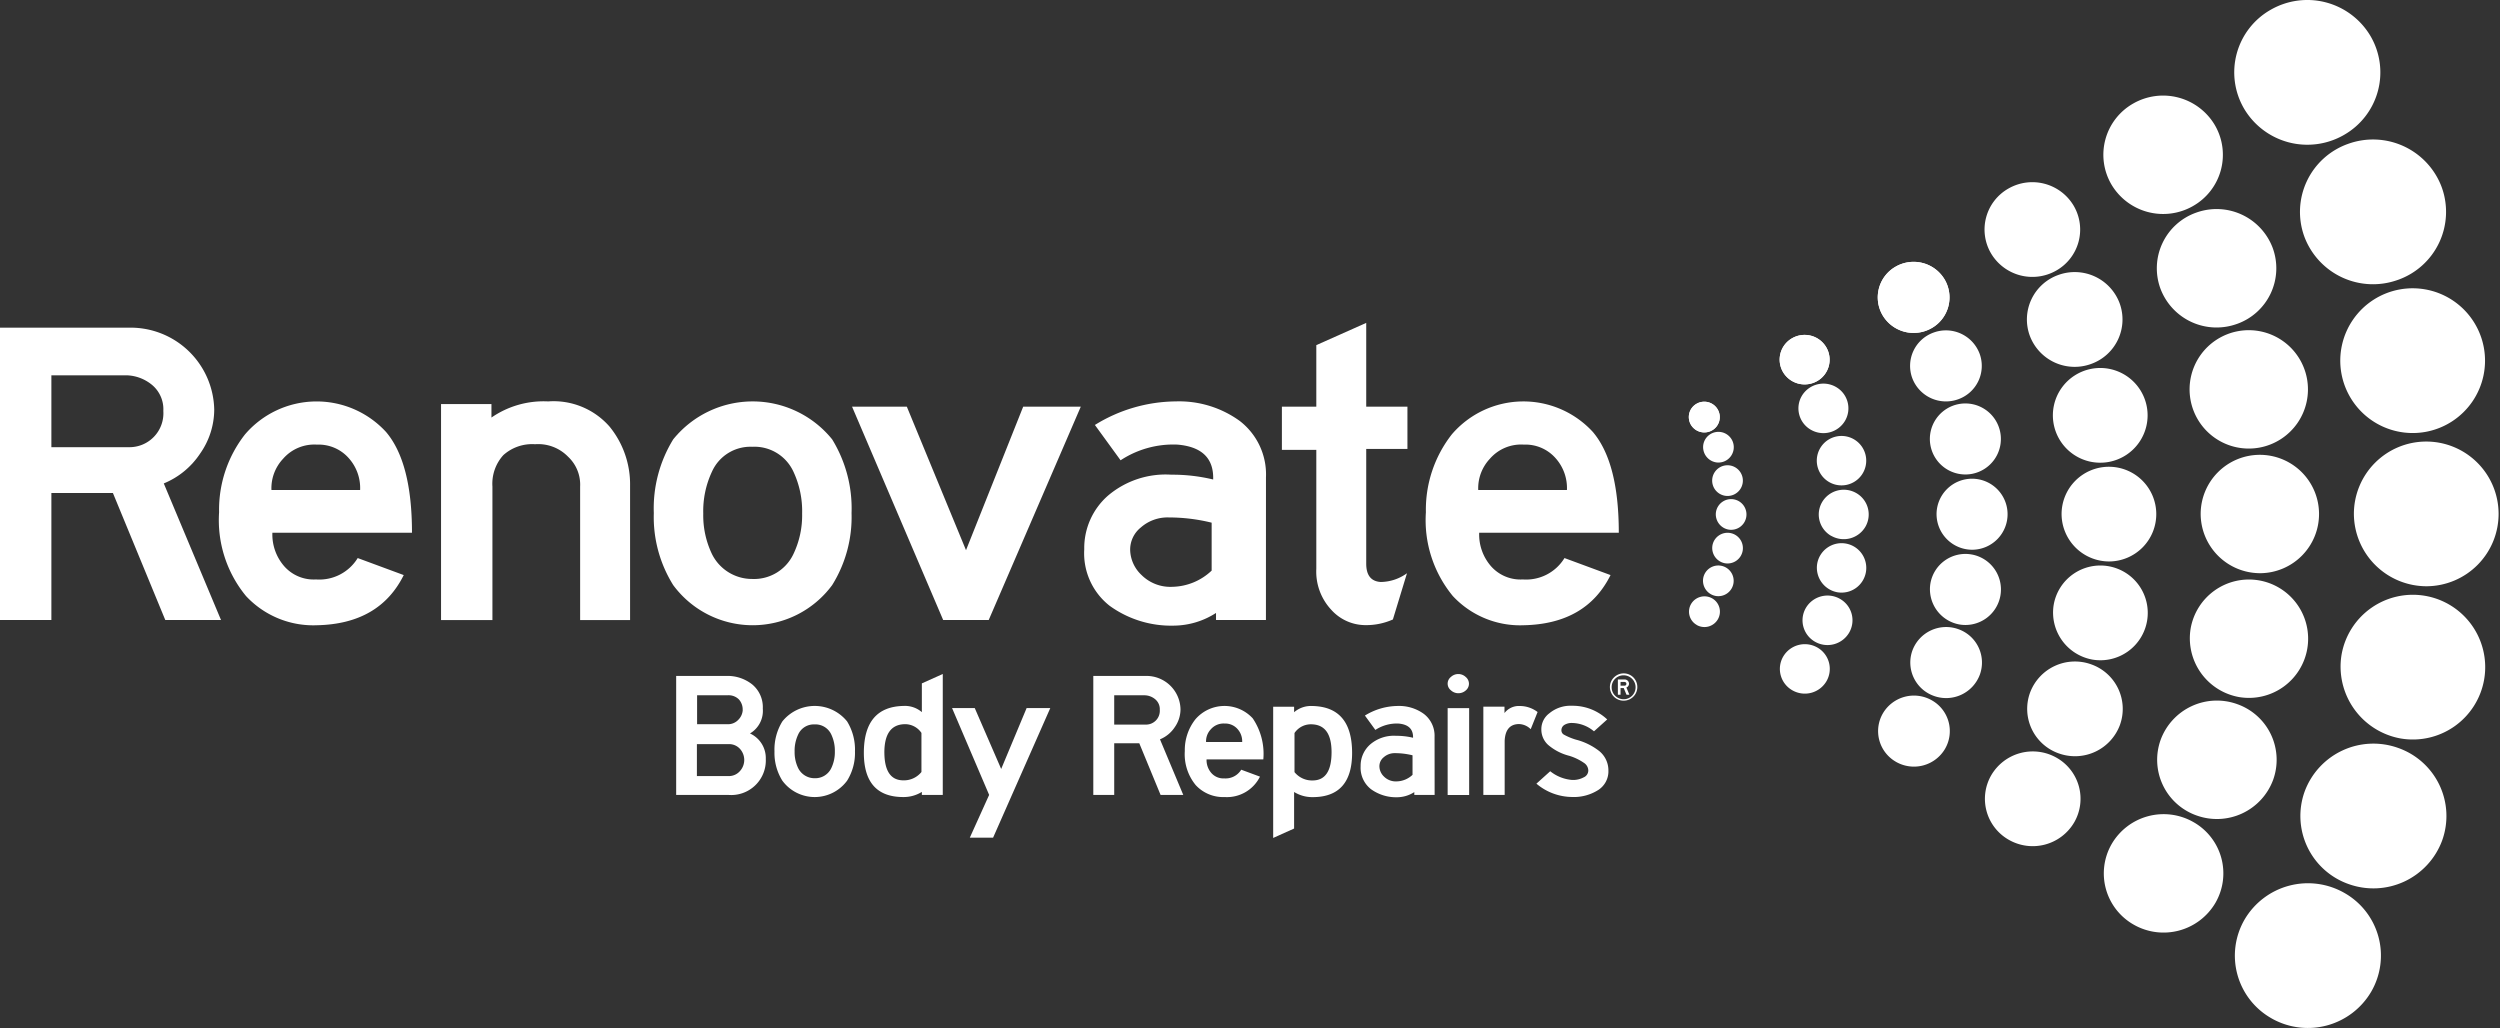 <svg id="Group_83" data-name="Group 83" xmlns="http://www.w3.org/2000/svg" xmlns:xlink="http://www.w3.org/1999/xlink" width="177.403" height="72.946" viewBox="0 0 177.403 72.946">
  <rect x="0" y="0" width="177.403" height="72.946" fill="#333333" stroke="none"/>
  <defs>
    <clipPath id="clip-path">
      <rect id="Rectangle_1" data-name="Rectangle 1" width="177.403" height="72.946" fill="#fff"/>
    </clipPath>
  </defs>
  <g id="Group_1" data-name="Group 1" clip-path="url(#clip-path)">
    <path id="Path_1" data-name="Path 1" d="M15.683,101.764H11.728l-3.715-9.01H3.646v9.01H0V81.021H9.114a5.934,5.934,0,0,1,6.088,5.82,5.452,5.452,0,0,1-1,3.112,5.673,5.673,0,0,1-2.58,2.12ZM11.59,86.934a2.247,2.247,0,0,0-.808-1.858A2.962,2.962,0,0,0,8.976,84.4H3.646V89.5H9.114a2.407,2.407,0,0,0,2.476-2.57" transform="translate(0 -57.768)" fill="#fff"/>
    <path id="Path_2" data-name="Path 2" d="M67.323,108.569H57.418a3.425,3.425,0,0,0,.86,2.4,2.79,2.79,0,0,0,2.236.914,3.192,3.192,0,0,0,2.958-1.518l3.267,1.208q-1.72,3.467-6.156,3.56a6.52,6.52,0,0,1-5.038-2.074,8.467,8.467,0,0,1-1.909-5.944,8.669,8.669,0,0,1,1.84-5.526,6.688,6.688,0,0,1,10.008-.17q1.84,2.167,1.84,7.151m-3.68-3.034a3.184,3.184,0,0,0-.808-2.261,2.849,2.849,0,0,0-2.253-.959,2.935,2.935,0,0,0-2.407,1.006,3.048,3.048,0,0,0-.825,2.214Z" transform="translate(-38.089 -70.765)" fill="#fff"/>
    <path id="Path_3" data-name="Path 3" d="M107.98,99.435h3.577v.959a6.505,6.505,0,0,1,4.024-1.145,5.274,5.274,0,0,1,4.368,1.8,6.476,6.476,0,0,1,1.445,4.18v9.535H117.85v-9.473a2.713,2.713,0,0,0-.859-2.121,2.953,2.953,0,0,0-2.339-.883,3.055,3.055,0,0,0-2.252.774,3.021,3.021,0,0,0-.774,2.229v9.473H107.98Z" transform="translate(-76.683 -70.764)" fill="#fff"/>
    <path id="Path_4" data-name="Path 4" d="M172.725,112.283a7.009,7.009,0,0,1-11.281,0,9.116,9.116,0,0,1-1.376-5.108,9.354,9.354,0,0,1,1.376-5.232,7.252,7.252,0,0,1,11.281,0,9.362,9.362,0,0,1,1.375,5.232,9.124,9.124,0,0,1-1.375,5.108m-2.751-2.2a6.361,6.361,0,0,0,.619-2.879,6.593,6.593,0,0,0-.619-2.972,3.043,3.043,0,0,0-2.923-1.764,2.99,2.99,0,0,0-2.855,1.764,6.585,6.585,0,0,0-.619,2.972,6.354,6.354,0,0,0,.619,2.879,3.173,3.173,0,0,0,2.855,1.765,3.087,3.087,0,0,0,2.923-1.765" transform="translate(-113.673 -70.764)" fill="#fff"/>
    <path id="Path_5" data-name="Path 5" d="M224.833,100.544l-6.534,15.14h-3.233l-6.466-15.14h3.887l4.2,10.186,4.058-10.186Z" transform="translate(-148.138 -71.688)" fill="#fff"/>
    <path id="Path_6" data-name="Path 6" d="M278.334,114.76h-3.542v-.5a5.609,5.609,0,0,1-2.992.9,7.443,7.443,0,0,1-4.558-1.409,4.734,4.734,0,0,1-1.8-4.009,4.945,4.945,0,0,1,1.668-3.793,6.323,6.323,0,0,1,4.522-1.5,12.3,12.3,0,0,1,2.958.341q.069-2.26-2.545-2.477a6.807,6.807,0,0,0-4.025,1.114l-1.823-2.507a11.051,11.051,0,0,1,5.744-1.672,7.327,7.327,0,0,1,4.522,1.378,4.785,4.785,0,0,1,1.874,4.01Zm-3.852-3.5v-3.406a12.668,12.668,0,0,0-3.026-.371,2.868,2.868,0,0,0-2,.712,2.012,2.012,0,0,0-.756,1.61,2.522,2.522,0,0,0,.808,1.764,2.9,2.9,0,0,0,2.184.836,4.166,4.166,0,0,0,2.786-1.146" transform="translate(-188.502 -70.764)" fill="#fff"/>
    <path id="Path_7" data-name="Path 7" d="M322.722,97.6l-1,3.281a4.661,4.661,0,0,1-1.995.4,3.264,3.264,0,0,1-2.373-1.083,3.968,3.968,0,0,1-1.066-2.91V88.843h-2.442V85.778h2.442V81.413l3.542-1.579v5.944h2.924v3h-2.924v8.142q0,1.238,1.032,1.3a3.233,3.233,0,0,0,1.857-.619" transform="translate(-222.881 -56.922)" fill="#fff"/>
    <path id="Path_8" data-name="Path 8" d="M362.778,108.569h-9.905a3.427,3.427,0,0,0,.86,2.4,2.791,2.791,0,0,0,2.236.914,3.191,3.191,0,0,0,2.957-1.518l3.268,1.208q-1.72,3.467-6.157,3.56A6.519,6.519,0,0,1,351,113.058a8.465,8.465,0,0,1-1.909-5.944,8.671,8.671,0,0,1,1.84-5.526,6.689,6.689,0,0,1,10.009-.17q1.839,2.167,1.84,7.151m-3.68-3.034a3.182,3.182,0,0,0-.809-2.261,2.849,2.849,0,0,0-2.253-.959,2.935,2.935,0,0,0-2.407,1.006,3.05,3.05,0,0,0-.826,2.214Z" transform="translate(-247.908 -70.765)" fill="#fff"/>
    <path id="Path_9" data-name="Path 9" d="M171.915,173.046a2.457,2.457,0,0,1-2.661,2.521h-3.7v-8.444h3.556a2.814,2.814,0,0,1,1.849.61,2.093,2.093,0,0,1,.742,1.708,1.86,1.86,0,0,1-.91,1.764,1.918,1.918,0,0,1,1.121,1.84m-1.527.038a1.179,1.179,0,0,0-.308-.788,1.035,1.035,0,0,0-.77-.334h-2.282v2.268h2.226a1.043,1.043,0,0,0,.826-.352,1.175,1.175,0,0,0,.308-.794m-.112-3.542a1.059,1.059,0,0,0-.273-.756,1.033,1.033,0,0,0-.791-.29h-2.17v2.054H169.2a.994.994,0,0,0,.77-.321,1.065,1.065,0,0,0,.308-.687" transform="translate(-117.572 -119.158)" fill="#fff"/>
    <path id="Path_10" data-name="Path 10" d="M194.765,179.848a2.853,2.853,0,0,1-4.592,0,3.713,3.713,0,0,1-.56-2.079,3.812,3.812,0,0,1,.56-2.13,2.952,2.952,0,0,1,4.592,0,3.812,3.812,0,0,1,.56,2.13,3.713,3.713,0,0,1-.56,2.079m-1.12-.895a2.593,2.593,0,0,0,.252-1.172,2.685,2.685,0,0,0-.252-1.21,1.238,1.238,0,0,0-1.19-.718,1.215,1.215,0,0,0-1.161.718,2.678,2.678,0,0,0-.252,1.21,2.585,2.585,0,0,0,.252,1.172,1.291,1.291,0,0,0,1.161.718,1.257,1.257,0,0,0,1.19-.718" transform="translate(-134.655 -124.448)" fill="#fff"/>
    <path id="Path_11" data-name="Path 11" d="M214.294,175.372q-2.8,0-2.8-3.138,0-3.276,2.828-3.327a1.834,1.834,0,0,1,1.288.441v-2.041l1.484-.668v8.582H215.61v-.214a2.447,2.447,0,0,1-1.315.365m-1.345-3.151q.014,1.954,1.331,1.966a1.6,1.6,0,0,0,1.3-.592v-2.773a1.4,1.4,0,0,0-1.26-.617q-1.372.076-1.372,2.016" transform="translate(-150.194 -118.813)" fill="#fff"/>
    <path id="Path_12" data-name="Path 12" d="M240.057,175.068l-4.06,9.2h-1.652l1.373-3.037-2.632-6.163h1.61l1.876,4.323,1.806-4.323Z" transform="translate(-165.527 -124.824)" fill="#fff"/>
    <path id="Path_13" data-name="Path 13" d="M274.053,175.567h-1.61l-1.512-3.668h-1.778v3.668h-1.484v-8.444h3.71a2.414,2.414,0,0,1,2.478,2.369,2.216,2.216,0,0,1-.406,1.266,2.3,2.3,0,0,1-1.05.864Zm-1.666-6.036a.913.913,0,0,0-.329-.756,1.2,1.2,0,0,0-.735-.278h-2.17v2.079h2.226a.979.979,0,0,0,1.008-1.046" transform="translate(-190.087 -119.158)" fill="#fff"/>
    <path id="Path_14" data-name="Path 14" d="M295.653,178.336h-4.031a1.39,1.39,0,0,0,.35.976,1.134,1.134,0,0,0,.91.372,1.3,1.3,0,0,0,1.2-.617l1.33.492a2.617,2.617,0,0,1-2.506,1.449,2.656,2.656,0,0,1-2.051-.844,3.449,3.449,0,0,1-.777-2.42,3.53,3.53,0,0,1,.748-2.249,2.723,2.723,0,0,1,4.075-.069,4.5,4.5,0,0,1,.749,2.911m-1.5-1.235a1.3,1.3,0,0,0-.33-.92,1.159,1.159,0,0,0-.917-.391,1.2,1.2,0,0,0-.98.41,1.237,1.237,0,0,0-.336.9Z" transform="translate(-206.003 -124.448)" fill="#fff"/>
    <path id="Path_15" data-name="Path 15" d="M313.2,180.642v2.6l-1.485.668v-9.313H313.2v.391a1.834,1.834,0,0,1,1.288-.441q2.827.05,2.828,3.328,0,3.138-2.8,3.138a2.447,2.447,0,0,1-1.316-.365m1.288-4.8a1.4,1.4,0,0,0-1.26.617v2.773a1.6,1.6,0,0,0,1.3.592q1.316-.012,1.33-1.966t-1.372-2.016" transform="translate(-221.369 -124.448)" fill="#fff"/>
    <path id="Path_16" data-name="Path 16" d="M338.367,180.856h-1.442v-.2a2.28,2.28,0,0,1-1.218.366,3.037,3.037,0,0,1-1.856-.573,1.929,1.929,0,0,1-.735-1.632,2.011,2.011,0,0,1,.679-1.543,2.572,2.572,0,0,1,1.841-.612,5.03,5.03,0,0,1,1.2.138q.027-.919-1.036-1.008a2.776,2.776,0,0,0-1.638.453l-.742-1.02a4.5,4.5,0,0,1,2.338-.681,2.984,2.984,0,0,1,1.841.561,1.948,1.948,0,0,1,.763,1.632Zm-1.568-1.425v-1.386a5.164,5.164,0,0,0-1.232-.152,1.167,1.167,0,0,0-.812.29.818.818,0,0,0-.307.655,1.027,1.027,0,0,0,.328.719,1.181,1.181,0,0,0,.889.34,1.694,1.694,0,0,0,1.134-.466" transform="translate(-236.564 -124.448)" fill="#fff"/>
    <path id="Path_17" data-name="Path 17" d="M355.932,167.32a.618.618,0,0,1-.224.485.785.785,0,0,1-.532.2.768.768,0,0,1-.525-.208.6.6,0,0,1,0-.946.768.768,0,0,1,1.05,0,.623.623,0,0,1,.231.474m.014,7.9H354.42v-6.163h1.525Z" transform="translate(-251.693 -118.813)" fill="#fff"/>
    <path id="Path_18" data-name="Path 18" d="M367.011,174.971l-.49,1.222a1.219,1.219,0,0,0-.854-.365q-.937.024-.994,1.184v3.844H363.16v-6.263h1.5v.454a1.283,1.283,0,0,1,1.092-.5,2.083,2.083,0,0,1,1.26.429" transform="translate(-257.9 -124.448)" fill="#fff"/>
    <path id="Path_19" data-name="Path 19" d="M381.265,179.163a1.578,1.578,0,0,1-.7,1.3,3.219,3.219,0,0,1-1.891.51,3.962,3.962,0,0,1-2.52-.945l.98-.882a2.847,2.847,0,0,0,1.54.617,1.571,1.571,0,0,0,.833-.182.535.535,0,0,0,.33-.486.662.662,0,0,0-.308-.542,3.806,3.806,0,0,0-1.036-.5,3.7,3.7,0,0,1-1.512-.781,1.472,1.472,0,0,1-.476-1.083,1.4,1.4,0,0,1,.567-1.154,2.339,2.339,0,0,1,1.6-.535,3.58,3.58,0,0,1,2.506.97l-.938.844a2.471,2.471,0,0,0-1.54-.592,1,1,0,0,0-.553.132.442.442,0,0,0-.217.358.353.353,0,0,0,.161.328,4.247,4.247,0,0,0,.875.366,4.487,4.487,0,0,1,1.645.806,1.769,1.769,0,0,1,.651,1.449" transform="translate(-267.129 -124.418)" fill="#fff"/>
    <path id="Path_20" data-name="Path 20" d="M463.548,69.452a2.507,2.507,0,0,0,.931-3.443A2.558,2.558,0,0,0,461,65.087a2.507,2.507,0,0,0-.932,3.443,2.56,2.56,0,0,0,3.477.923" transform="translate(-326.48 -46.166)" fill="#fff"/>
    <path id="Path_21" data-name="Path 21" d="M438.365,86.1a1.744,1.744,0,0,0,.648-2.4,1.78,1.78,0,0,0-2.42-.642,1.744,1.744,0,0,0-.648,2.4,1.781,1.781,0,0,0,2.419.642" transform="translate(-309.42 -59.057)" fill="#fff"/>
    <path id="Path_22" data-name="Path 22" d="M415.112,101.362a1.082,1.082,0,0,0,.4-1.487,1.1,1.1,0,0,0-1.5-.4,1.082,1.082,0,0,0-.4,1.487,1.106,1.106,0,0,0,1.5.4" transform="translate(-293.623 -70.822)" fill="#fff"/>
    <path id="Path_23" data-name="Path 23" d="M554.772,9.581a5.106,5.106,0,0,0,1.9-7.012,5.211,5.211,0,0,0-7.082-1.88,5.105,5.105,0,0,0-1.9,7.013,5.213,5.213,0,0,0,7.082,1.88" transform="translate(-388.452 0)" fill="#fff"/>
    <path id="Path_24" data-name="Path 24" d="M521.311,31.473a4.178,4.178,0,0,0,1.553-5.738,4.266,4.266,0,0,0-5.794-1.537,4.178,4.178,0,0,0-1.553,5.737,4.265,4.265,0,0,0,5.795,1.538" transform="translate(-365.693 -16.852)" fill="#fff"/>
    <path id="Path_25" data-name="Path 25" d="M490.951,51.316a3.342,3.342,0,0,0,1.242-4.59,3.411,3.411,0,0,0-4.635-1.23,3.342,3.342,0,0,0-1.243,4.59,3.413,3.413,0,0,0,4.636,1.23" transform="translate(-345.036 -32.117)" fill="#fff"/>
    <path id="Path_26" data-name="Path 26" d="M463.548,69.452a2.507,2.507,0,0,0,.931-3.443A2.558,2.558,0,0,0,461,65.087a2.507,2.507,0,0,0-.932,3.443,2.56,2.56,0,0,0,3.477.923" transform="translate(-326.48 -46.166)" fill="#fff"/>
    <path id="Path_27" data-name="Path 27" d="M438.365,86.1a1.744,1.744,0,0,0,.648-2.4,1.78,1.78,0,0,0-2.42-.642,1.744,1.744,0,0,0-.648,2.4,1.781,1.781,0,0,0,2.419.642" transform="translate(-309.42 -59.057)" fill="#fff"/>
    <path id="Path_28" data-name="Path 28" d="M415.112,101.362a1.082,1.082,0,0,0,.4-1.487,1.1,1.1,0,0,0-1.5-.4,1.082,1.082,0,0,0-.4,1.487,1.106,1.106,0,0,0,1.5.4" transform="translate(-293.623 -70.822)" fill="#fff"/>
    <path id="Path_29" data-name="Path 29" d="M570.042,44.453a5.12,5.12,0,0,0,3.1-6.581,5.2,5.2,0,0,0-6.646-3.067,5.12,5.12,0,0,0-3.1,6.58,5.2,5.2,0,0,0,6.645,3.067" transform="translate(-399.877 -24.594)" fill="#fff"/>
    <path id="Path_30" data-name="Path 30" d="M533.73,59.844a4.19,4.19,0,0,0,2.534-5.385,4.254,4.254,0,0,0-5.438-2.509,4.189,4.189,0,0,0-2.533,5.384,4.253,4.253,0,0,0,5.437,2.509" transform="translate(-374.988 -36.859)" fill="#fff"/>
    <path id="Path_31" data-name="Path 31" d="M500.783,73.793a3.35,3.35,0,0,0,2.028-4.307,3.4,3.4,0,0,0-4.35-2.008,3.352,3.352,0,0,0-2.027,4.308,3.4,3.4,0,0,0,4.35,2.007" transform="translate(-352.399 -47.966)" fill="#fff"/>
    <path id="Path_32" data-name="Path 32" d="M471.047,86.574a2.513,2.513,0,0,0,1.52-3.23,2.552,2.552,0,0,0-3.262-1.505,2.512,2.512,0,0,0-1.52,3.23,2.552,2.552,0,0,0,3.262,1.505" transform="translate(-332.09 -58.242)" fill="#fff"/>
    <path id="Path_33" data-name="Path 33" d="M579.036,81.446a5.136,5.136,0,1,0-6.007-4.162,5.14,5.14,0,0,0,6.007,4.162" transform="translate(-406.883 -50.805)" fill="#fff"/>
    <path id="Path_34" data-name="Path 34" d="M541.043,89.943a4.2,4.2,0,1,0-4.916-3.4,4.2,4.2,0,0,0,4.916,3.4" transform="translate(-380.688 -58.185)" fill="#fff"/>
    <path id="Path_35" data-name="Path 35" d="M506.572,97.637a3.361,3.361,0,1,0-3.932-2.723,3.362,3.362,0,0,0,3.932,2.723" transform="translate(-356.915 -64.86)" fill="#fff"/>
    <path id="Path_36" data-name="Path 36" d="M475.463,104.741a2.52,2.52,0,1,0-2.95-2.043,2.522,2.522,0,0,0,2.95,2.043" transform="translate(-335.53 -71.115)" fill="#fff"/>
    <path id="Path_37" data-name="Path 37" d="M446.872,111.256a1.754,1.754,0,1,0-2.053-1.421,1.754,1.754,0,0,0,2.053,1.421" transform="translate(-315.871 -76.843)" fill="#fff"/>
    <path id="Path_38" data-name="Path 38" d="M420.472,117.191a1.089,1.089,0,1,0-1.274-.883,1.089,1.089,0,0,0,1.274.883" transform="translate(-297.684 -82.016)" fill="#fff"/>
    <path id="Path_39" data-name="Path 39" d="M581.479,119.445a5.134,5.134,0,1,0-5.186-5.13,5.159,5.159,0,0,0,5.186,5.13" transform="translate(-409.258 -77.844)" fill="#fff"/>
    <path id="Path_40" data-name="Path 40" d="M543.024,120.856a4.2,4.2,0,1,0-4.245-4.2,4.221,4.221,0,0,0,4.245,4.2" transform="translate(-382.617 -80.181)" fill="#fff"/>
    <path id="Path_41" data-name="Path 41" d="M508.136,122.128a3.36,3.36,0,1,0-3.4-3.358,3.378,3.378,0,0,0,3.4,3.358" transform="translate(-358.444 -82.286)" fill="#fff"/>
    <path id="Path_42" data-name="Path 42" d="M476.663,123.4a2.52,2.52,0,1,0-2.547-2.519,2.532,2.532,0,0,0,2.547,2.519" transform="translate(-336.696 -84.39)" fill="#fff"/>
    <path id="Path_43" data-name="Path 43" d="M577.29,157.284a5.135,5.135,0,1,0-4.211-5.943,5.181,5.181,0,0,0,4.211,5.943" transform="translate(-406.92 -104.878)" fill="#fff"/>
    <path id="Path_44" data-name="Path 44" d="M539.612,151.643a4.2,4.2,0,1,0-3.446-4.861,4.236,4.236,0,0,0,3.446,4.861" transform="translate(-380.716 -102.177)" fill="#fff"/>
    <path id="Path_45" data-name="Path 45" d="M505.427,146.515a3.362,3.362,0,1,0-2.756-3.891,3.392,3.392,0,0,0,2.756,3.891" transform="translate(-356.938 -99.708)" fill="#fff"/>
    <path id="Path_46" data-name="Path 46" d="M474.6,141.979a2.521,2.521,0,1,0-2.067-2.918,2.543,2.543,0,0,0,2.067,2.918" transform="translate(-335.548 -97.664)" fill="#fff"/>
    <path id="Path_47" data-name="Path 47" d="M446.273,137.8a1.754,1.754,0,1,0-1.439-2.03,1.77,1.77,0,0,0,1.439,2.03" transform="translate(-315.883 -95.771)" fill="#fff"/>
    <path id="Path_48" data-name="Path 48" d="M420.1,133.9a1.089,1.089,0,1,0-.894-1.26,1.1,1.1,0,0,0,.894,1.26" transform="translate(-297.69 -93.93)" fill="#fff"/>
    <path id="Path_49" data-name="Path 49" d="M417.863,108.944a1.089,1.089,0,1,0-.893-1.26,1.1,1.1,0,0,0,.893,1.26" transform="translate(-296.101 -76.136)" fill="#fff"/>
    <path id="Path_50" data-name="Path 50" d="M420.975,125.575a1.089,1.089,0,1,0-.894-1.261,1.1,1.1,0,0,0,.894,1.261" transform="translate(-298.311 -87.994)" fill="#fff"/>
    <path id="Path_51" data-name="Path 51" d="M417.84,141.985a1.089,1.089,0,1,0-.893-1.26,1.1,1.1,0,0,0,.893,1.26" transform="translate(-296.086 -99.694)" fill="#fff"/>
    <path id="Path_52" data-name="Path 52" d="M566.6,193.829a5.2,5.2,0,0,0,6.641-3.076,5.118,5.118,0,0,0-3.105-6.576,5.2,5.2,0,0,0-6.642,3.075,5.121,5.121,0,0,0,3.105,6.577" transform="translate(-399.948 -131.098)" fill="#fff"/>
    <path id="Path_53" data-name="Path 53" d="M530.914,181.373a4.254,4.254,0,0,0,5.433-2.517,4.188,4.188,0,0,0-2.541-5.38,4.252,4.252,0,0,0-5.433,2.517,4.188,4.188,0,0,0,2.541,5.38" transform="translate(-375.046 -123.508)" fill="#fff"/>
    <path id="Path_54" data-name="Path 54" d="M498.529,170.065a3.4,3.4,0,0,0,4.349-2.013,3.353,3.353,0,0,0-2.033-4.3,3.4,3.4,0,0,0-4.348,2.014,3.351,3.351,0,0,0,2.032,4.3" transform="translate(-352.445 -116.607)" fill="#fff"/>
    <path id="Path_55" data-name="Path 55" d="M469.357,159.923a2.551,2.551,0,0,0,3.26-1.51,2.512,2.512,0,0,0-1.524-3.227,2.552,2.552,0,0,0-3.26,1.509,2.514,2.514,0,0,0,1.525,3.228" transform="translate(-332.125 -110.539)" fill="#fff"/>
    <path id="Path_56" data-name="Path 56" d="M549.741,227.97a5.212,5.212,0,0,0,7.079-1.889,5.106,5.106,0,0,0-1.906-7.01,5.213,5.213,0,0,0-7.079,1.888,5.106,5.106,0,0,0,1.907,7.01" transform="translate(-388.556 -155.709)" fill="#fff"/>
    <path id="Path_57" data-name="Path 57" d="M517.19,209.147a4.267,4.267,0,0,0,5.794-1.545,4.178,4.178,0,0,0-1.562-5.736,4.265,4.265,0,0,0-5.792,1.545,4.178,4.178,0,0,0,1.56,5.736" transform="translate(-365.776 -143.531)" fill="#fff"/>
    <path id="Path_58" data-name="Path 58" d="M487.656,192.064a3.412,3.412,0,0,0,4.634-1.236,3.344,3.344,0,0,0-1.248-4.589,3.412,3.412,0,0,0-4.634,1.236,3.343,3.343,0,0,0,1.248,4.589" transform="translate(-345.104 -132.468)" fill="#fff"/>
    <path id="Path_59" data-name="Path 59" d="M461.078,176.688a2.559,2.559,0,0,0,3.476-.927,2.507,2.507,0,0,0-.937-3.441,2.559,2.559,0,0,0-3.475.926,2.508,2.508,0,0,0,.936,3.441" transform="translate(-326.531 -122.624)" fill="#fff"/>
    <path id="Path_60" data-name="Path 60" d="M436.645,162.55a1.778,1.778,0,0,0,2.418-.645,1.744,1.744,0,0,0-.651-2.395,1.782,1.782,0,0,0-2.42.646,1.744,1.744,0,0,0,.653,2.394" transform="translate(-309.455 -113.564)" fill="#fff"/>
    <path id="Path_61" data-name="Path 61" d="M442.2,150.539a1.781,1.781,0,0,0,2.419-.645,1.744,1.744,0,0,0-.652-2.4,1.782,1.782,0,0,0-2.419.645,1.747,1.747,0,0,0,.652,2.4" transform="translate(-313.402 -104.999)" fill="#fff"/>
    <path id="Path_62" data-name="Path 62" d="M446.169,124.361a1.78,1.78,0,0,0,2.419-.645,1.745,1.745,0,0,0-.652-2.395,1.782,1.782,0,0,0-2.419.645,1.745,1.745,0,0,0,.652,2.4" transform="translate(-316.218 -86.335)" fill="#fff"/>
    <path id="Path_63" data-name="Path 63" d="M441.2,98.141a1.78,1.78,0,0,0,2.419-.645,1.745,1.745,0,0,0-.652-2.4,1.785,1.785,0,0,0-2.421.645,1.747,1.747,0,0,0,.653,2.4" transform="translate(-312.691 -67.64)" fill="#fff"/>
    <path id="Path_64" data-name="Path 64" d="M414.044,149.478a1.1,1.1,0,0,0,1.5-.4,1.083,1.083,0,0,0-.4-1.487,1.106,1.106,0,0,0-1.5.4,1.083,1.083,0,0,0,.405,1.486" transform="translate(-293.644 -105.129)" fill="#fff"/>
    <path id="Path_65" data-name="Path 65" d="M396.911,169.082h-.205l-.194-.469h-.227v.469h-.19V168h.474a.309.309,0,0,1,.317.3.286.286,0,0,1-.052.163.3.3,0,0,1-.134.11Zm-.213-.772a.118.118,0,0,0-.042-.1.154.154,0,0,0-.094-.035h-.277v.266h.285a.125.125,0,0,0,.091-.036.127.127,0,0,0,.037-.1" transform="translate(-281.289 -119.785)" fill="#fff"/>
    <path id="Path_66" data-name="Path 66" d="M395.119,168.452h0a.969.969,0,0,1-.972-.964.949.949,0,0,1,.284-.682.969.969,0,1,1,.688,1.646m0-1.8a.849.849,0,0,0-.6.245.831.831,0,0,0-.248.594.849.849,0,1,0,.848-.839" transform="translate(-279.906 -118.731)" fill="#fff"/>
  </g>
</svg>

